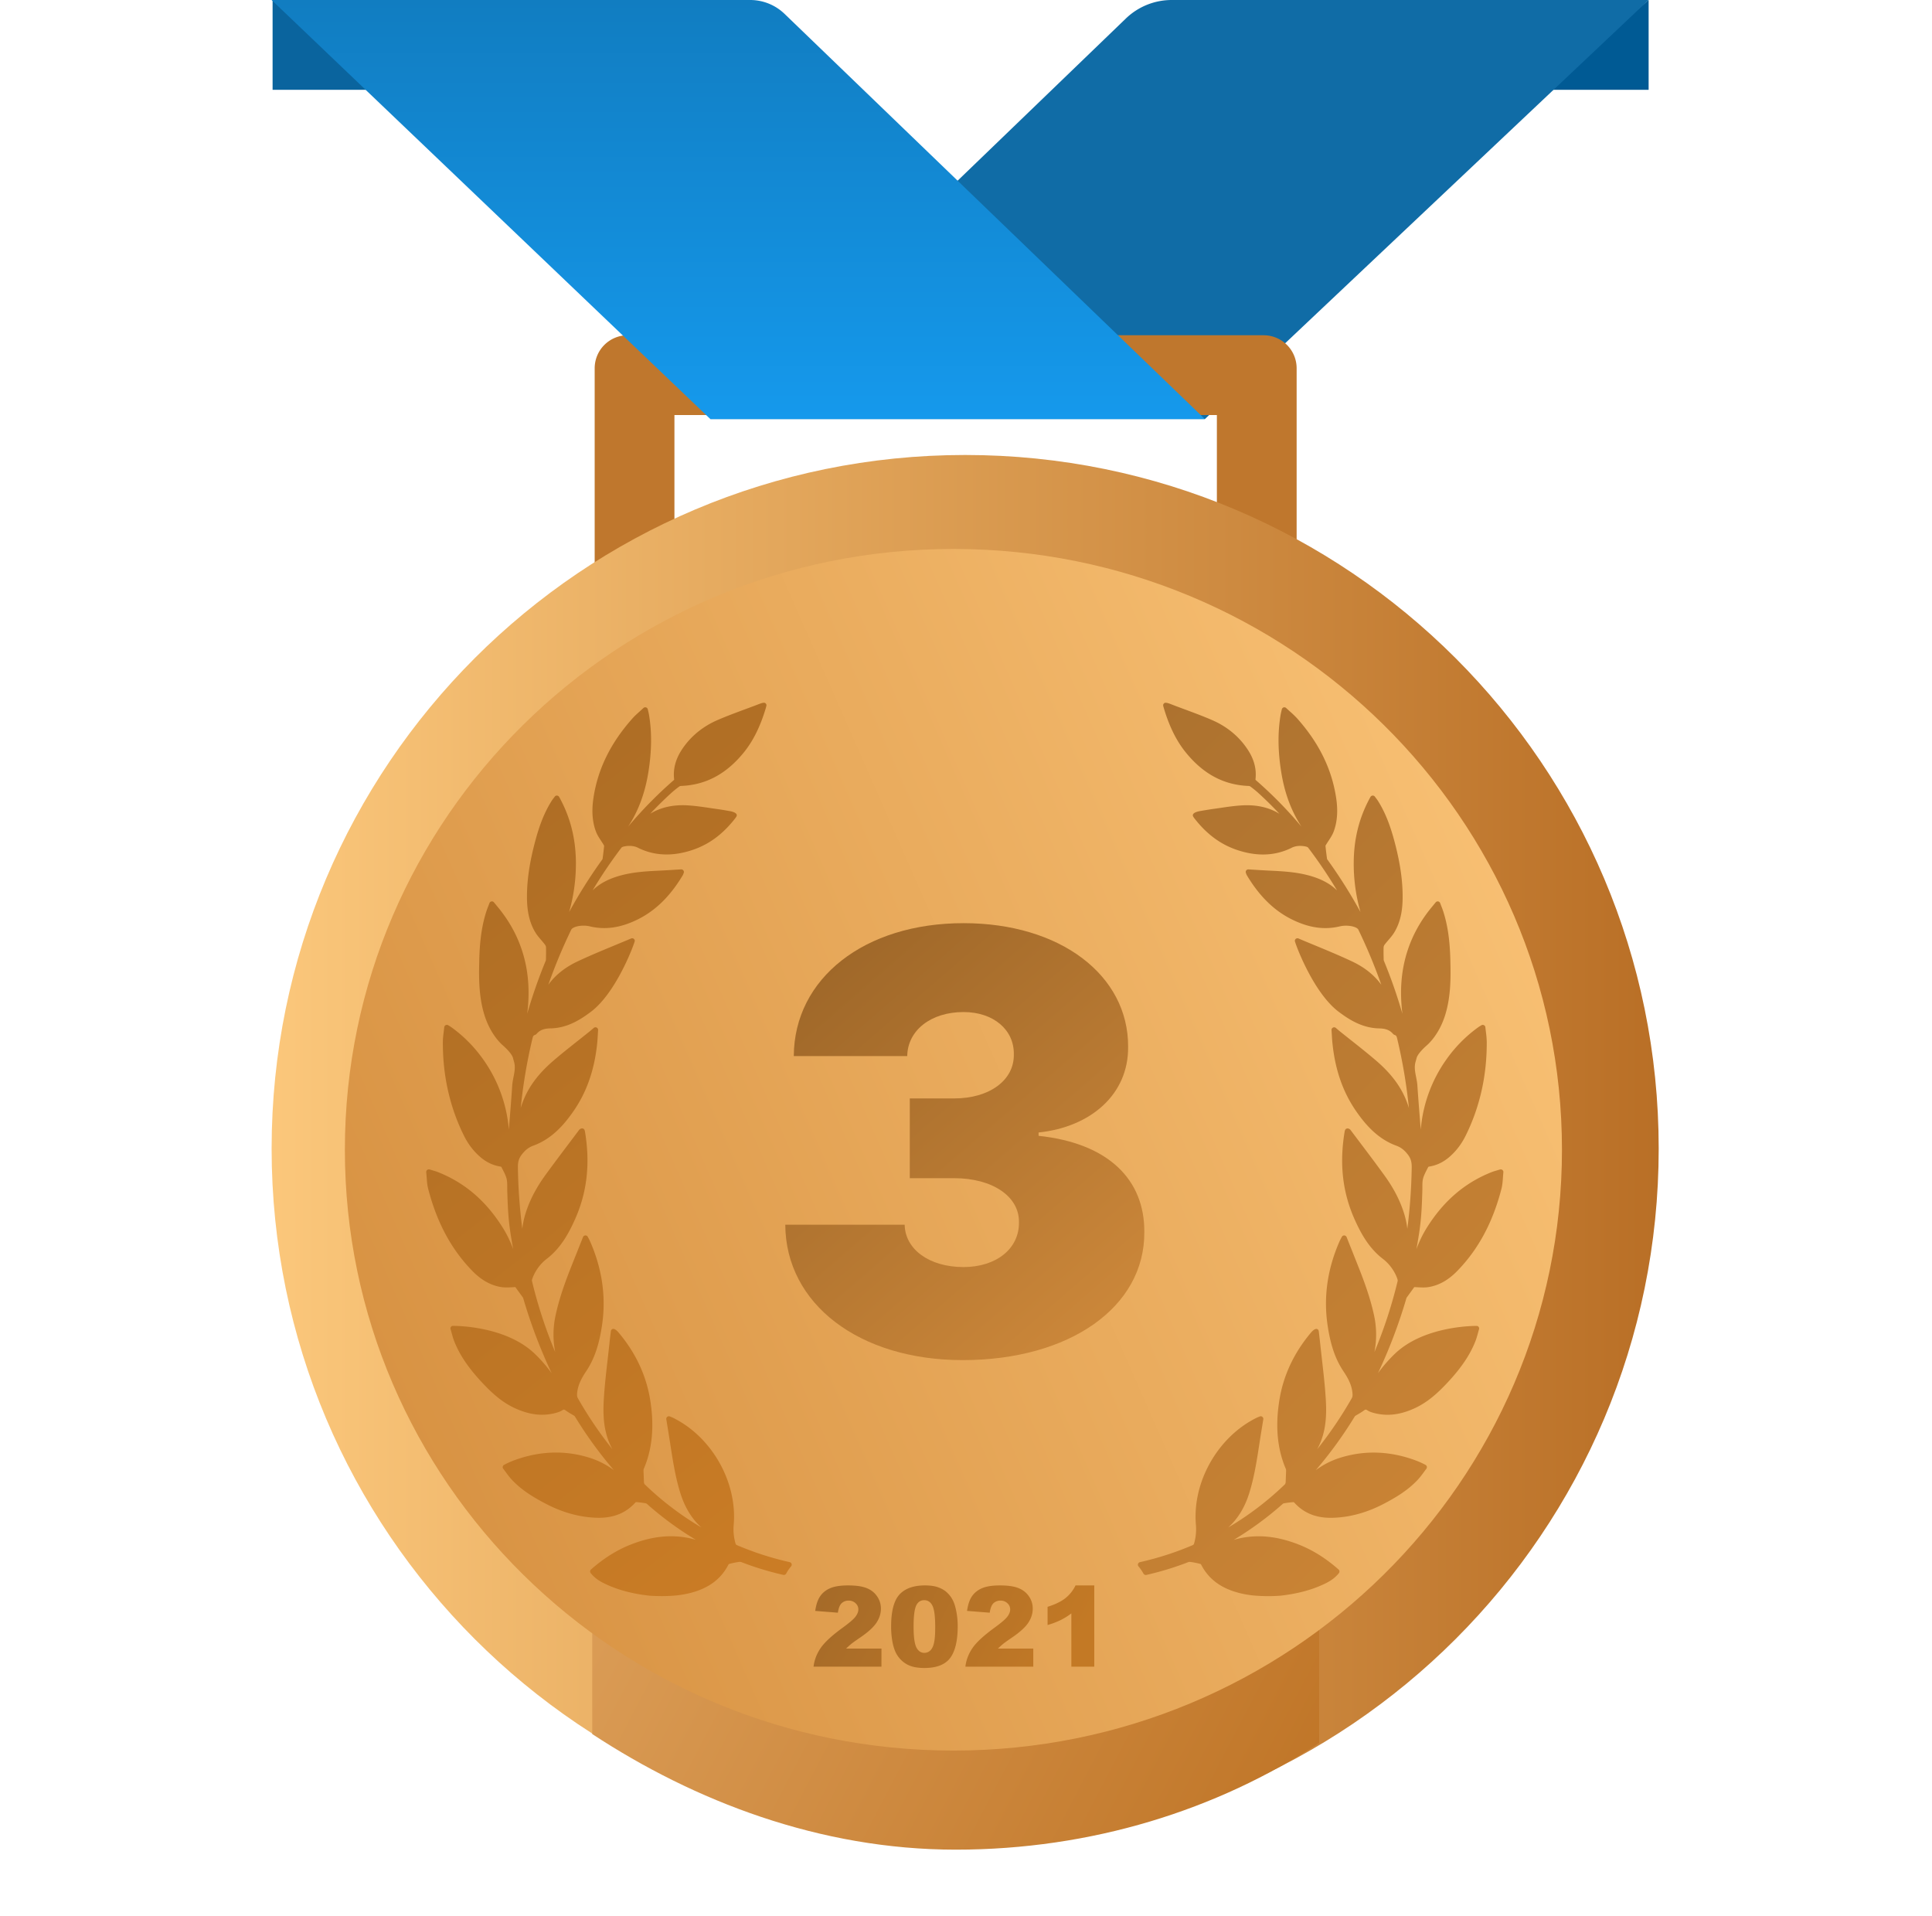 <?xml version="1.0" encoding="UTF-8"?> <svg xmlns="http://www.w3.org/2000/svg" width="117" height="116" fill="none"> <path d="m99.839 0-6.34 5.438h6.34V0Z" fill="#005A94"></path> <path d="M43.017 25.375h29.95L99.838 0h-28.88a4 4 0 0 0-2.776 1.12L43.017 25.375Z" fill="#106CA6"></path> <path d="m16.508 0 6.34 5.438h-6.34V0Z" fill="#0A649E"></path> <path d="M78.524 38.907H36.013V22.3a2 2 0 0 1 2-2h38.51a2 2 0 0 1 2 2v16.608Zm-37.68-4.833h32.849v-8.942h-32.85v8.942Z" fill="#BF772D"></path> <path d="M72.968 25.375h-29.95L16.448 0H45.43a3 3 0 0 1 2.082.84l25.456 24.535Z" fill="url(#a)"></path> <path d="M58.449 111.55c-23.196 0-42-18.804-42-42s18.804-42 42-42 42 18.804 42 42-18.804 42-42 42Z" fill="url(#b)"></path> <path d="M35.866 105c6.184 4.062 13.788 7 22.011 7 8.223 0 15.827-2.397 22.011-6.459V42.459C73.704 38.397 66.1 36 57.878 36c-8.224 0-15.828 2.397-22.012 6.46V105Z" fill="url(#c)"></path> <path d="M57.738 33.24c20.353 0 36.853 16.287 36.853 36.38 0 20.092-16.5 36.38-36.853 36.38S20.885 89.712 20.885 69.62c0-20.093 16.5-36.38 36.853-36.38Z" fill="url(#d)"></path> <path d="M90.986 70.844a.16.16 0 0 0-.147-.03l-.159.048-.024.007c-.12.035-.226.066-.33.107-1.64.652-2.931 1.768-3.948 3.412a6.893 6.893 0 0 0-.6 1.25c.254-1.417.313-1.969.358-3.554.002-.066.002-.134.002-.201 0-.184 0-.357.04-.515.048-.187.145-.374.238-.555a6.48 6.48 0 0 0 .075-.147.108.108 0 0 1 .041-.025c.47-.072.884-.27 1.269-.609.387-.342.706-.76.947-1.244.866-1.735 1.299-3.653 1.288-5.7a5.13 5.13 0 0 0-.05-.598c-.012-.094-.023-.19-.033-.289a.159.159 0 0 0-.242-.118 2.89 2.89 0 0 1-.077.046 1.426 1.426 0 0 0-.11.07 8.317 8.317 0 0 0-1.935 1.957 8.536 8.536 0 0 0-1.55 4.243l-.042-.523-.005-.063c-.054-.684-.111-1.39-.157-2.086-.012-.176-.046-.347-.078-.513-.063-.318-.123-.62-.028-.934.022-.072.04-.143.059-.215.045-.177.263-.45.598-.749l.012-.011c.124-.105.758-.685 1.117-1.831.365-1.166.338-2.383.318-3.272v-.024c-.028-1.222-.16-2.143-.43-2.986a5.694 5.694 0 0 0-.12-.327 22.055 22.055 0 0 1-.069-.18.158.158 0 0 0-.122-.102l-.027-.002a.158.158 0 0 0-.122.058l-.262.319c-1.255 1.53-1.872 3.324-1.833 5.333.007.354.033.717.08 1.092a31.061 31.061 0 0 0-1.119-3.202.233.233 0 0 1-.015-.074l-.003-.141c-.004-.203-.009-.414 0-.62a.318.318 0 0 1 .07-.157c.065-.087.138-.172.214-.26.129-.15.261-.304.367-.48.339-.568.498-1.24.5-2.112.005-1.027-.153-2.108-.498-3.402-.19-.705-.474-1.622-1.004-2.454a2.407 2.407 0 0 0-.12-.164 3.285 3.285 0 0 1-.06-.08c-.03-.04-.071-.063-.138-.063a.16.16 0 0 0-.128.081c-.666 1.201-.998 2.484-1.013 3.923a10.58 10.58 0 0 0 .409 3.047 30.374 30.374 0 0 0-1.983-3.147l-.016-.023c-.017-.022-.024-.032-.023-.025a19.162 19.162 0 0 1-.098-.808.28.28 0 0 1 .038-.079c.048-.08.1-.16.156-.244.11-.17.226-.344.3-.54.221-.59.271-1.261.151-2.048-.263-1.742-1.031-3.31-2.348-4.796a5.506 5.506 0 0 0-.444-.43l-.044-.04c-.062-.055-.125-.113-.19-.173a.16.16 0 0 0-.156-.037.16.16 0 0 0-.107.117l-.03.126c-.019.083-.034.15-.045.216-.177 1.057-.165 2.19.04 3.463.202 1.262.605 2.35 1.224 3.296a25.254 25.254 0 0 0-2.774-2.824.092.092 0 0 1-.011-.027c.074-.634-.083-1.233-.48-1.828-.52-.783-1.243-1.38-2.149-1.773-.542-.235-1.103-.443-1.653-.647-.264-.097-.527-.195-.798-.3-.273-.108-.39-.127-.453-.068-.081.075-.062.14-.026.258l.011.038c.333 1.12.774 2.005 1.35 2.706 1.056 1.29 2.29 1.944 3.774 2.002a.222.222 0 0 1 .11.03c.209.157.362.282.498.406.43.392.853.81 1.267 1.251-.616-.382-1.368-.555-2.216-.512-.464.023-.924.091-1.37.157l-.016.003-.394.056c-.286.04-.574.09-.83.134-.102.019-.349.075-.405.194a.135.135 0 0 0 .004.127.78.78 0 0 0 .065.099c.735.954 1.574 1.582 2.564 1.92 1.207.414 2.316.38 3.313-.108.152-.083.336-.126.546-.126.158 0 .277.025.316.034.06.01.14.043.156.064.62.814 1.208 1.684 1.757 2.598-.464-.451-1.07-.755-1.894-.953-.722-.172-1.46-.21-2.175-.245l-.24-.012c-.223-.012-.447-.026-.678-.04l-.387-.024a.157.157 0 0 0-.127.064.158.158 0 0 0-.02.15c.015.042.043.117.058.141.753 1.26 1.638 2.13 2.704 2.664 1.042.52 1.984.657 2.933.43a1.6 1.6 0 0 1 .37-.04c.403 0 .685.123.744.237a32.109 32.109 0 0 1 1.391 3.34c-.421-.582-1.011-1.054-1.758-1.407-.742-.35-1.515-.67-2.275-.985-.327-.135-.655-.27-.981-.41a.159.159 0 0 0-.222.145c0 .103 1.084 3.11 2.658 4.295.642.483 1.433.98 2.43 1.004.3.006.608.048.841.313a.308.308 0 0 0 .135.093c.08.026.101.075.14.24.324 1.356.559 2.754.704 4.173a5.654 5.654 0 0 0-.153-.437c-.353-.893-.946-1.674-1.867-2.46-.474-.405-.971-.799-1.452-1.18l-.023-.017-.655-.522a5.848 5.848 0 0 1-.14-.116l-.136-.117a.159.159 0 0 0-.26.132l.017.274.002.04c.011.18.021.349.04.516.17 1.626.654 2.984 1.479 4.15.51.722 1.243 1.604 2.385 2.02.278.102.48.257.696.534.203.26.241.497.237.795-.02 1.25-.109 2.49-.266 3.705a5.084 5.084 0 0 0-.234-1.048c-.248-.748-.633-1.476-1.18-2.224-.47-.649-.96-1.3-1.435-1.928l-.031-.042-.56-.743a.21.21 0 0 0-.112-.078.16.16 0 0 0-.22.093l-.006.017a.387.387 0 0 0-.017.063c-.327 1.95-.127 3.696.613 5.34.361.803.846 1.713 1.7 2.368.39.299.698.718.867 1.18.035.1.034.143.03.16a28.26 28.26 0 0 1-1.408 4.306 5.45 5.45 0 0 0-.03-2.26c-.24-1.11-.652-2.187-1.02-3.109l-.11-.276-.524-1.318a.163.163 0 0 0-.15-.1.156.156 0 0 0-.139.085l-.057.109c-.026.047-.05.092-.07.137-.738 1.666-.988 3.374-.74 5.076.176 1.218.475 2.09.97 2.826.255.382.499.806.543 1.328.01.124.005.21-.05.306a23.925 23.925 0 0 1-2.088 3.079l.008-.016c.551-1.006.568-2.094.511-3.026-.048-.799-.14-1.596-.228-2.367l-.005-.045c-.035-.309-.07-.617-.103-.927-.018-.175-.04-.35-.06-.528l-.029-.241a.157.157 0 0 0-.085-.123c-.087-.045-.228.025-.38.205-1.045 1.235-1.694 2.63-1.928 4.149-.243 1.574-.111 2.92.403 4.118.014.032.013.097.013.118l-.027.69a.23.23 0 0 1-.052.125 18.448 18.448 0 0 1-3.425 2.605c.583-.528 1.003-1.215 1.275-2.087.301-.966.456-1.972.606-2.947l.013-.087c.053-.342.108-.684.165-1.034l.064-.394a.158.158 0 0 0-.218-.172l-.056.023c-.06.024-.111.046-.16.071-2.33 1.164-3.865 3.877-3.648 6.452.034.403-.003.782-.113 1.157a.161.161 0 0 1-.057.078 18.46 18.46 0 0 1-3.218 1.04.158.158 0 0 0-.086.258c.115.136.215.283.298.436a.165.165 0 0 0 .174.08 18.278 18.278 0 0 0 2.498-.758.302.302 0 0 1 .16-.03c.177.023.364.059.571.11.043.01.079.029.079.029.453.903 1.232 1.478 2.382 1.758.25.06.508.105.767.132a9.802 9.802 0 0 0 1.671.015c.997-.112 1.849-.336 2.602-.686.31-.143.662-.336.933-.68a.159.159 0 0 0-.02-.218c-.765-.675-1.545-1.166-2.384-1.5-1.242-.493-2.374-.627-3.483-.414a5.195 5.195 0 0 0-.485.12 19.86 19.86 0 0 0 2.97-2.18.16.16 0 0 1 .07-.034 6.23 6.23 0 0 1 .566-.072c.02 0 .044.01.047.01.565.633 1.293.94 2.227.94l.143-.003c1.014-.032 2.034-.311 3.032-.828.725-.378 1.48-.818 2.093-1.475.136-.146.258-.31.365-.456l.01-.014c.047-.065.095-.13.145-.193a.16.16 0 0 0 .03-.124.163.163 0 0 0-.075-.11 5.223 5.223 0 0 0-.507-.236c-1.586-.613-3.188-.675-4.715-.183-.5.16-.971.401-1.43.735a24.902 24.902 0 0 0 2.345-3.226c.008-.012.028-.046.035-.052.062-.04.126-.077.19-.114.113-.067.232-.136.342-.218.094-.07.12-.072.215-.011.133.087.289.132.425.167.793.203 1.592.102 2.476-.313.808-.379 1.429-.977 1.98-1.567.801-.86 1.325-1.637 1.648-2.444.068-.169.117-.344.167-.527.02-.077.042-.154.064-.229a.158.158 0 0 0-.098-.195l-.067-.005c-.326 0-3.242.048-4.947 1.702a8.82 8.82 0 0 0-1.008 1.16 31.208 31.208 0 0 0 1.708-4.495l.007-.023a.31.31 0 0 1 .02-.055l.445-.613c.017-.024.019-.024.045-.024l.04.001.094.006c.332.02.528.018.688-.007.636-.1 1.209-.42 1.753-.978 1.272-1.304 2.148-2.93 2.677-4.973.057-.22.073-.44.09-.675.007-.106.015-.215.027-.328a.161.161 0 0 0-.057-.14Z" fill="url(#e)"></path> <path d="M47.82 94.59a18.481 18.481 0 0 1-3.218-1.04.164.164 0 0 1-.056-.077 3.111 3.111 0 0 1-.113-1.158c.217-2.575-1.318-5.288-3.648-6.452a2.153 2.153 0 0 0-.16-.071l-.056-.023a.158.158 0 0 0-.218.172l.064.394c.057.35.112.692.165 1.034l.014.09c.15.972.304 1.978.605 2.944.272.872.692 1.56 1.275 2.087a18.44 18.44 0 0 1-3.425-2.605.229.229 0 0 1-.051-.123l-.028-.689c0-.024 0-.09.013-.121.514-1.197.646-2.544.403-4.118-.234-1.518-.883-2.914-1.928-4.15-.122-.144-.23-.217-.32-.217a.127.127 0 0 0-.058.012.159.159 0 0 0-.087.124l-.028.24c-.022.179-.043.354-.061.53-.033.309-.068.617-.103.926l-.005.045c-.089.771-.18 1.569-.229 2.367-.056.932-.04 2.02.512 3.026l.008.016A23.941 23.941 0 0 1 35 84.674c-.055-.097-.06-.182-.05-.306.044-.522.288-.947.543-1.327.495-.738.794-1.61.97-2.827.248-1.702-.002-3.41-.74-5.075-.02-.046-.044-.09-.07-.138l-.058-.11a.162.162 0 0 0-.148-.084.16.16 0 0 0-.14.1l-.525 1.318-.11.276c-.367.922-.779 1.999-1.018 3.11a5.447 5.447 0 0 0-.031 2.26 28.223 28.223 0 0 1-1.408-4.307c-.004-.017-.005-.06.03-.16.17-.462.477-.882.867-1.18.854-.655 1.339-1.565 1.7-2.369.74-1.644.94-3.39.613-5.339a.41.41 0 0 0-.017-.062l-.006-.018a.16.16 0 0 0-.09-.098.167.167 0 0 0-.126.002c-.033.012-.082.03-.115.078l-.56.745-.032.042c-.474.63-.965 1.28-1.436 1.928-.546.749-.931 1.477-1.179 2.225-.12.361-.197.71-.234 1.047a32.913 32.913 0 0 1-.266-3.704c-.004-.298.034-.536.238-.795.215-.277.417-.432.695-.534 1.142-.417 1.875-1.298 2.385-2.02.825-1.166 1.31-2.524 1.48-4.15.018-.167.028-.336.039-.516l.002-.04c.005-.087.01-.178.017-.274a.159.159 0 0 0-.26-.132l-.136.116c-.051.044-.095.081-.14.117l-.655.522-.023.018c-.48.38-.978.773-1.452 1.18-.921.785-1.514 1.566-1.867 2.46-.058.147-.109.292-.153.436.145-1.419.38-2.817.703-4.172.04-.166.062-.215.142-.242a.306.306 0 0 0 .133-.09c.234-.267.542-.309.841-.315.998-.023 1.789-.52 2.431-1.004 1.574-1.185 2.658-4.192 2.658-4.294a.159.159 0 0 0-.22-.146c-.328.139-.656.274-.996.415-.747.31-1.52.63-2.262.98-.746.353-1.337.825-1.758 1.406a32.065 32.065 0 0 1 1.39-3.337c.06-.116.342-.24.746-.24.131 0 .259.015.369.041.95.228 1.891.09 2.933-.43 1.066-.534 1.951-1.405 2.704-2.664.015-.025.043-.1.058-.14a.158.158 0 0 0-.02-.15.162.162 0 0 0-.136-.065h-.002l-.376.023c-.23.015-.455.03-.679.04l-.24.013c-.713.035-1.452.072-2.175.245-.824.198-1.43.502-1.893.953a28.827 28.827 0 0 1 1.757-2.598c.016-.021.096-.054.162-.065.033-.008.152-.033.31-.033.21 0 .394.043.55.128.99.484 2.101.52 3.309.106.99-.338 1.828-.966 2.563-1.92a.78.78 0 0 0 .066-.1.135.135 0 0 0 .004-.125c-.057-.12-.303-.176-.407-.194-.254-.045-.543-.096-.828-.134a47.235 47.235 0 0 1-.394-.057l-.017-.003c-.445-.066-.906-.133-1.37-.157-.847-.043-1.6.13-2.216.512.414-.44.838-.858 1.267-1.25a6.57 6.57 0 0 1 .5-.406.221.221 0 0 1 .107-.03c1.485-.058 2.72-.713 3.776-2.002.576-.702 1.017-1.587 1.35-2.706l.01-.039c.036-.118.056-.182-.026-.258-.063-.059-.174-.041-.462.073-.261.1-.525.198-.795.298-.543.201-1.105.41-1.647.644-.905.394-1.629.99-2.15 1.773-.395.596-.552 1.194-.478 1.826a.123.123 0 0 1-.008.026 25.317 25.317 0 0 0-2.778 2.828c.62-.946 1.023-2.035 1.225-3.297.204-1.273.217-2.406.04-3.463a3.536 3.536 0 0 0-.046-.215l-.03-.128a.161.161 0 0 0-.108-.116.162.162 0 0 0-.155.037c-.064.06-.128.118-.19.174l-.044.04c-.158.142-.308.277-.443.43-1.317 1.485-2.086 3.053-2.349 4.795-.12.787-.07 1.458.152 2.048.074.196.189.371.303.545.052.079.105.159.153.24.035.059.038.074.038.071-.022.233-.053.493-.096.804a.296.296 0 0 1-.026.038l-.015.021c-.72 1-1.385 2.056-1.983 3.148.235-.816.422-1.848.41-3.047-.017-1.439-.348-2.722-1.014-3.923-.027-.047-.075-.078-.141-.082a.158.158 0 0 0-.126.065c-.02.028-.04.054-.06.079a2.262 2.262 0 0 0-.119.164c-.53.831-.815 1.748-1.004 2.454-.345 1.294-.504 2.375-.499 3.402.003.872.162 1.543.5 2.11.106.177.24.332.373.487.07.083.143.168.209.255.046.06.068.122.07.156.008.207.004.417 0 .62l-.004.141a.225.225 0 0 1-.014.073 31.103 31.103 0 0 0-1.12 3.204c.048-.375.074-.738.08-1.092.04-2.01-.577-3.803-1.832-5.333l-.262-.319a.157.157 0 0 0-.123-.059l-.026.003a.159.159 0 0 0-.122.1l-.07.182a5.813 5.813 0 0 0-.12.326c-.27.843-.402 1.765-.429 2.986v.024c-.02.89-.048 2.107.317 3.272.36 1.147.994 1.727 1.117 1.83l.013.013c.335.298.553.571.598.749.018.071.036.143.058.214.095.315.036.616-.029.94-.032.165-.065.334-.077.508-.046.695-.102 1.402-.157 2.086l-.005.063-.042.523a8.533 8.533 0 0 0-1.55-4.244 8.322 8.322 0 0 0-1.935-1.957 1.492 1.492 0 0 0-.11-.07 2.462 2.462 0 0 1-.078-.047.159.159 0 0 0-.24.12c-.01.099-.022.195-.035.294-.024.204-.048.396-.049.593-.01 2.047.422 3.964 1.288 5.7.241.483.56.902.948 1.244.384.338.799.537 1.267.608.01.002.035.017.039.02l.078.153c.093.18.19.367.238.555.04.158.04.33.04.514 0 .067 0 .135.002.201.045 1.586.104 2.138.358 3.554a6.893 6.893 0 0 0-.6-1.25c-1.017-1.644-2.308-2.76-3.948-3.411-.104-.042-.209-.072-.33-.108l-.024-.007-.157-.047a.159.159 0 0 0-.206.169c.012.112.02.222.028.328.017.234.033.455.09.674.528 2.043 1.404 3.67 2.676 4.974.544.557 1.118.877 1.753.977.16.025.356.028.688.008l.095-.006.039-.002c.026 0 .028 0 .047.027l.444.61a.296.296 0 0 1 .02.057l.006.022a31.21 31.21 0 0 0 1.708 4.495 8.81 8.81 0 0 0-1.007-1.16c-1.706-1.655-4.621-1.703-4.948-1.703h-.04l-.027.005a.158.158 0 0 0-.098.195c.022.076.044.153.068.243.047.17.095.345.163.514.323.807.847 1.583 1.648 2.444.551.59 1.172 1.188 1.98 1.566.884.415 1.683.517 2.477.313.135-.035.29-.08.424-.166.095-.061.121-.06.215.01.11.082.228.152.343.219.063.037.127.074.186.112.01.008.03.04.038.053a24.912 24.912 0 0 0 2.345 3.226 5.02 5.02 0 0 0-1.43-.735c-1.527-.492-3.129-.43-4.715.183-.237.092-.496.231-.514.24a.158.158 0 0 0-.038.229c.05.065.097.13.145.194l.01.014c.107.146.229.31.365.457.612.656 1.368 1.096 2.093 1.474.998.517 2.018.796 3.032.829l.143.002c.933 0 1.662-.307 2.223-.936a.114.114 0 0 1 .045-.014c.214.015.418.046.57.072a.161.161 0 0 1 .073.035 19.84 19.84 0 0 0 2.97 2.179 5.294 5.294 0 0 0-.486-.12c-1.11-.213-2.24-.08-3.484.414-.838.334-1.618.825-2.384 1.5a.158.158 0 0 0-.02.217c.271.345.624.538.933.68.754.351 1.605.575 2.603.687.003 0 .324.028.774.028.324 0 .626-.015.897-.043.258-.028.516-.072.767-.132 1.15-.28 1.929-.855 2.375-1.748a.235.235 0 0 1 .086-.038 5.24 5.24 0 0 1 .572-.112.314.314 0 0 1 .16.031c.793.306 1.634.56 2.495.757a.158.158 0 0 0 .177-.08c.082-.152.182-.299.297-.435a.157.157 0 0 0-.086-.257Z" fill="url(#f)"></path> <path d="M58.298 82.357c6.47 0 11.027-3.207 11.001-7.746.026-3.157-2.143-5.383-6.404-5.835v-.202c3.15-.327 5.449-2.3 5.423-5.18.026-4.34-4.106-7.495-9.968-7.495-5.992 0-10.253 3.332-10.279 8.048h6.87c.026-1.56 1.433-2.666 3.409-2.666 1.807 0 3.073 1.069 3.047 2.565.026 1.56-1.472 2.666-3.615 2.666h-2.686v4.829h2.686c2.324 0 3.95 1.107 3.925 2.666.026 1.597-1.369 2.716-3.357 2.716-2.066 0-3.538-1.069-3.564-2.565h-7.23c.025 4.804 4.48 8.199 10.742 8.199Z" fill="url(#g)"></path> <path d="M53.38 100.918h-4.112c.047-.398.19-.772.427-1.122.24-.352.69-.766 1.346-1.243.402-.293.66-.515.771-.666.113-.152.169-.296.169-.433a.492.492 0 0 0-.169-.375.579.579 0 0 0-.417-.159.597.597 0 0 0-.43.162c-.11.108-.185.298-.223.57l-1.373-.109c.054-.378.152-.672.296-.883.144-.214.346-.376.606-.489.262-.114.625-.171 1.087-.171.482 0 .857.054 1.124.162.27.107.48.273.633.498.155.222.232.471.232.748 0 .295-.089.576-.266.845-.175.268-.495.563-.96.883-.275.187-.46.318-.554.393a5.39 5.39 0 0 0-.327.294h2.14v1.095Z" fill="url(#h)"></path> <path d="M53.966 98.48c0-.919.169-1.562.505-1.93.339-.366.854-.55 1.545-.55.332 0 .605.04.818.122.213.08.387.184.521.313.135.128.24.263.317.406.078.14.141.306.188.495.092.36.138.736.138 1.128 0 .877-.151 1.52-.454 1.926-.303.407-.825.61-1.565.61-.415 0-.75-.065-1.006-.195a1.614 1.614 0 0 1-.63-.57c-.119-.178-.212-.421-.28-.73a5 5 0 0 1-.097-1.025Zm1.36.004c0 .615.055 1.036.165 1.263.112.224.274.336.485.336.139 0 .259-.047.36-.142.103-.097.178-.248.225-.455.05-.207.074-.529.074-.966 0-.642-.056-1.073-.168-1.293-.11-.222-.276-.333-.498-.333-.227 0-.39.113-.492.34-.1.224-.151.64-.151 1.25Z" fill="url(#i)"></path> <path d="M62.576 100.918h-4.113c.047-.398.19-.772.427-1.122.24-.352.69-.766 1.346-1.243.402-.293.66-.515.771-.666.113-.152.169-.296.169-.433a.492.492 0 0 0-.169-.375.579.579 0 0 0-.417-.159.597.597 0 0 0-.43.162c-.11.108-.185.298-.223.57l-1.373-.109c.054-.378.152-.672.296-.883.144-.214.346-.376.606-.489.262-.114.625-.171 1.087-.171.482 0 .857.054 1.124.162.27.107.48.273.633.498.155.222.232.471.232.748 0 .295-.089.576-.266.845-.175.268-.495.563-.96.883-.275.187-.46.318-.554.393a5.39 5.39 0 0 0-.327.294h2.14v1.095Z" fill="url(#j)"></path> <path d="M66.268 96v4.918H64.88v-3.223a4.185 4.185 0 0 1-.653.406 5.077 5.077 0 0 1-.787.297v-1.102c.466-.147.829-.324 1.087-.53.258-.208.46-.463.606-.766h1.134Z" fill="url(#k)"></path> <defs> <linearGradient id="a" x1="44.709" y1="0" x2="44.709" y2="25.375" gradientUnits="userSpaceOnUse"> <stop stop-color="#117DC1"></stop> <stop offset="1" stop-color="#1599EC"></stop> </linearGradient> <linearGradient id="b" x1="16.449" y1="69.55" x2="100.448" y2="69.55" gradientUnits="userSpaceOnUse"> <stop stop-color="#FBC77B"></stop> <stop offset="1" stop-color="#B96F26"></stop> </linearGradient> <linearGradient id="c" x1="34.866" y1="94.5" x2="94.153" y2="125.464" gradientUnits="userSpaceOnUse"> <stop stop-color="#DC9E58"></stop> <stop offset=".779" stop-color="#BC7021"></stop> </linearGradient> <linearGradient id="d" x1="112.261" y1="54.216" x2="17.766" y2="95.794" gradientUnits="userSpaceOnUse"> <stop stop-color="#FFCA7E"></stop> <stop offset="1" stop-color="#D48D3D"></stop> </linearGradient> <linearGradient id="e" x1="54.375" y1="46.5" x2="95.375" y2="89.02" gradientUnits="userSpaceOnUse"> <stop stop-color="#A86F2E"></stop> <stop offset="1" stop-color="#CC8535"></stop> </linearGradient> <linearGradient id="f" x1="18.858" y1="51" x2="50.854" y2="92.016" gradientUnits="userSpaceOnUse"> <stop stop-color="#AB6C25"></stop> <stop offset="1" stop-color="#CA7C25"></stop> </linearGradient> <linearGradient id="g" x1="47.872" y1="56" x2="70.371" y2="82.011" gradientUnits="userSpaceOnUse"> <stop offset=".051" stop-color="#9D6628"></stop> <stop offset="1" stop-color="#D18B3C"></stop> </linearGradient> <linearGradient id="h" x1="48.727" y1="94.524" x2="63.741" y2="102.3" gradientUnits="userSpaceOnUse"> <stop stop-color="#A26929"></stop> <stop offset="1" stop-color="#C37925"></stop> </linearGradient> <linearGradient id="i" x1="48.727" y1="94.524" x2="63.741" y2="102.3" gradientUnits="userSpaceOnUse"> <stop stop-color="#A26929"></stop> <stop offset="1" stop-color="#C37925"></stop> </linearGradient> <linearGradient id="j" x1="48.727" y1="94.524" x2="63.741" y2="102.3" gradientUnits="userSpaceOnUse"> <stop stop-color="#A26929"></stop> <stop offset="1" stop-color="#C37925"></stop> </linearGradient> <linearGradient id="k" x1="48.727" y1="94.524" x2="63.741" y2="102.3" gradientUnits="userSpaceOnUse"> <stop stop-color="#A26929"></stop> <stop offset="1" stop-color="#C37925"></stop> </linearGradient> </defs> </svg> 